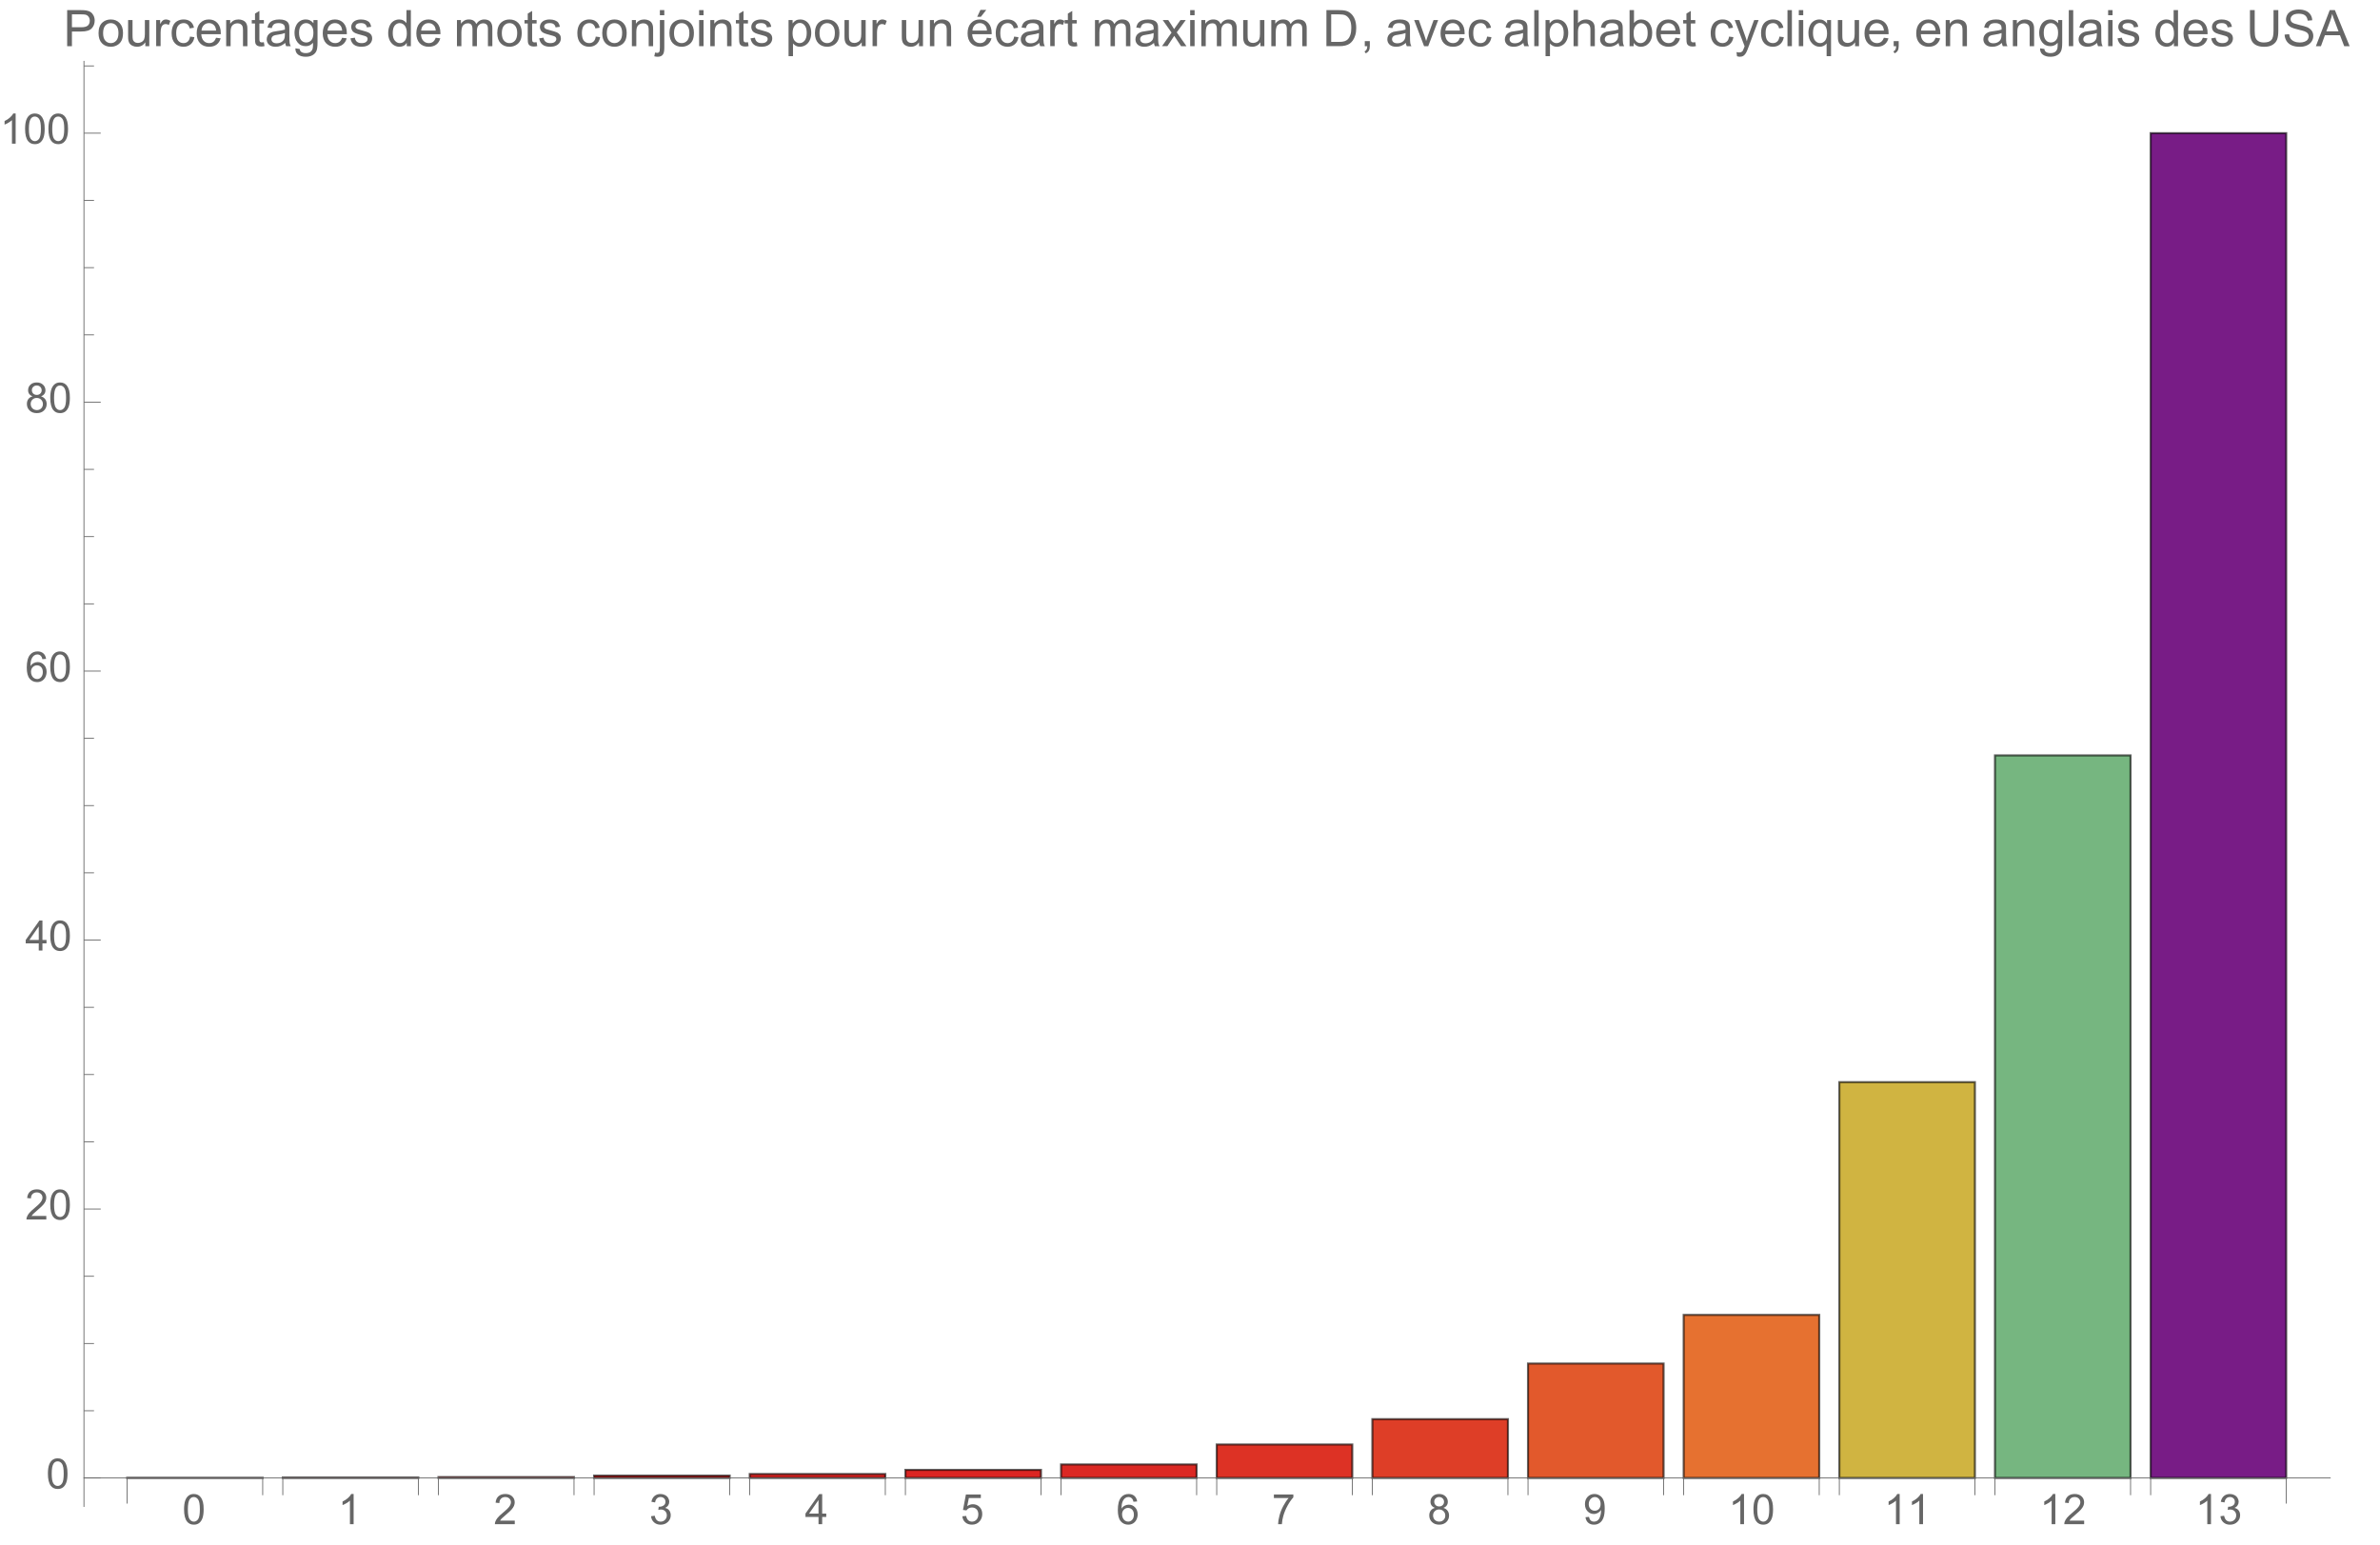 <svg preserveAspectRatio="xMidYMin" viewBox="0 0 567 368" xmlns="http://www.w3.org/2000/svg" xmlns:xlink="http://www.w3.org/1999/xlink"><symbol id="a" overflow="visible"><path d="m.414-3.531c0-.844.09-1.527.262-2.043.176-.516.434-.914.777-1.191.344-.281.773-.422 1.297-.422.383 0 .719.078 1.008.23.289.156.531.379.719.672.188.289.336.645.445 1.062.109.418.16.984.16 1.691 0 .84-.086 1.52-.258 2.035s-.43.914-.773 1.195c-.344.281-.777.422-1.301.422-.691 0-1.234-.246-1.625-.742-.473-.594-.711-1.566-.711-2.91zm.906 0c0 1.176.137 1.957.41 2.348.277.387.613.582 1.02.582.402 0 .742-.195 1.016-.586.277-.391.414-1.172.414-2.344 0-1.18-.137-1.961-.414-2.348-.273-.387-.617-.582-1.027-.582-.402 0-.727.172-.965.516-.305.434-.453 1.238-.453 2.414zm0 0"/></symbol><symbol id="b" overflow="visible"><path d="m3.727 0h-.879v-5.602c-.211.203-.488.406-.832.605-.344.203-.652.355-.926.457v-.852c.492-.23.922-.512 1.289-.84.367-.328.629-.648.781-.957h.566zm0 0"/></symbol><symbol id="c" overflow="visible"><path d="m5.035-.844v.844h-4.73c-.008-.211.027-.414.102-.609.121-.324.312-.641.578-.953s.648-.672 1.148-1.086c.777-.637 1.305-1.141 1.578-1.516.273-.371.41-.723.41-1.055 0-.348-.125-.645-.375-.883-.246-.238-.574-.359-.973-.359-.422 0-.762.129-1.016.383-.254.254-.383.605-.387 1.055l-.902-.094c.062-.672.293-1.188.699-1.539.402-.355.945-.531 1.625-.531.688 0 1.23.191 1.629.57.402.383.602.855.602 1.418 0 .285-.059.566-.176.844-.117.277-.312.566-.582.875-.273.305-.723.727-1.355 1.258-.527.441-.867.742-1.016.902-.148.156-.273.316-.371.477zm0 0"/></symbol><symbol id="d" overflow="visible"><path d="m.422-1.891.875-.117c.102.5.273.859.516 1.078s.539.328.887.328c.414 0 .762-.141 1.047-.43.285-.285.43-.641.43-1.062 0-.406-.133-.738-.395-1-.266-.262-.602-.391-1.008-.391-.164 0-.371.031-.621.094l.098-.77c.059.008.105.012.141.012.375 0 .715-.102 1.012-.297.301-.195.449-.496.449-.902 0-.32-.109-.59-.328-.801-.219-.211-.496-.316-.844-.316-.34 0-.625.105-.852.324-.23.215-.375.535-.441.965l-.879-.156c.109-.59.352-1.047.734-1.371.379-.324.852-.484 1.418-.484.391 0 .75.082 1.082.25.328.168.578.398.754.688.172.289.262.598.262.922 0 .309-.086.594-.25.844-.168.254-.414.457-.738.609.422.098.754.297.988.605.234.309.352.691.352 1.156 0 .625-.23 1.152-.688 1.59-.453.434-1.031.648-1.727.648-.629 0-1.148-.184-1.566-.559-.414-.375-.652-.859-.707-1.457zm0 0"/></symbol><symbol id="e" overflow="visible"><path d="m3.234 0v-1.715h-3.109v-.805l3.27-4.637h.715v4.637h.969v.805h-.969v1.715zm0-2.52v-3.227l-2.242 3.227zm0 0"/></symbol><symbol id="f" overflow="visible"><path d="m.414-1.875.922-.078c.07.449.23.785.477 1.012.25.227.551.34.902.34.422 0 .781-.16 1.074-.477.293-.32.438-.742.438-1.27 0-.504-.141-.898-.422-1.188-.281-.289-.648-.434-1.105-.434-.281 0-.539.062-.766.191-.227.129-.406.297-.535.5l-.828-.105.695-3.68h3.559v.844h-2.855l-.387 1.922c.43-.301.879-.449 1.352-.449.625 0 1.152.215 1.582.648s.645.992.645 1.672c0 .648-.188 1.207-.566 1.68-.457.578-1.086.867-1.879.867-.652 0-1.184-.18-1.594-.547-.41-.363-.648-.848-.707-1.449zm0 0"/></symbol><symbol id="g" overflow="visible"><path d="m4.977-5.406-.875.07c-.078-.344-.188-.598-.332-.754-.238-.25-.531-.375-.879-.375-.281 0-.527.078-.738.234-.277.203-.492.496-.652.883-.16.387-.242.941-.25 1.656.211-.324.469-.562.777-.719.305-.156.625-.234.961-.234.586 0 1.086.215 1.496.648.414.43.617.988.617 1.672 0 .449-.098.867-.289 1.254-.195.383-.461.68-.797.883-.34.207-.727.309-1.156.309-.73 0-1.328-.27-1.789-.809-.461-.539-.695-1.426-.695-2.664 0-1.383.258-2.387.766-3.016.445-.547 1.047-.82 1.805-.82.562 0 1.023.156 1.383.473s.574.754.648 1.309zm-3.59 3.086c0 .305.062.594.191.871.129.277.309.488.539.633.234.145.477.215.73.215.371 0 .688-.148.957-.449.266-.301.398-.707.398-1.219 0-.496-.133-.887-.395-1.172-.262-.285-.598-.426-.996-.426s-.734.141-1.012.426c-.277.285-.414.66-.414 1.121zm0 0"/></symbol><symbol id="h" overflow="visible"><path d="m.473-6.219v-.848h4.637v.684c-.457.484-.91 1.129-1.355 1.934-.449.805-.793 1.633-1.039 2.48-.176.602-.289 1.258-.336 1.969h-.902c.008-.562.117-1.242.328-2.039.211-.797.516-1.57.914-2.309.395-.742.816-1.363 1.262-1.871zm0 0"/></symbol><symbol id="i" overflow="visible"><path d="m1.766-3.883c-.363-.133-.633-.324-.809-.57s-.262-.543-.262-.891c0-.52.184-.957.559-1.312s.875-.531 1.496-.531c.625 0 1.125.18 1.508.543.383.363.57.805.57 1.328 0 .332-.086.621-.262.867-.172.246-.438.434-.793.566.441.145.773.375 1.004.695.23.32.344.699.344 1.141 0 .613-.215 1.129-.648 1.543-.434.418-1.004.625-1.707.625-.707 0-1.277-.207-1.711-.625-.434-.418-.648-.941-.648-1.566 0-.465.117-.855.352-1.168.238-.316.574-.531 1.008-.645zm-.172-1.488c0 .34.105.613.324.832.219.215.504.32.852.32.34 0 .613-.105.832-.32.215-.211.324-.473.324-.781 0-.324-.113-.594-.336-.816-.223-.219-.5-.328-.832-.328-.336 0-.613.105-.836.324-.219.215-.328.469-.328.77zm-.285 3.305c0 .25.059.496.18.73.117.234.293.414.527.543.234.129.488.191.758.191.422 0 .766-.133 1.039-.406.273-.27.41-.613.41-1.027 0-.426-.141-.773-.422-1.051-.281-.277-.633-.414-1.059-.414-.414 0-.754.137-1.027.41-.27.273-.406.613-.406 1.023zm0 0"/></symbol><symbol id="j" overflow="visible"><path d="m.547-1.656.844-.078c.07.398.211.688.41.867.203.18.461.266.777.266.27 0 .508-.062.711-.184.203-.125.371-.289.5-.496.129-.207.238-.484.328-.836.086-.352.133-.711.133-1.078 0-.039-.004-.094-.008-.172-.176.277-.414.504-.719.68-.305.172-.633.262-.988.262-.594 0-1.094-.215-1.504-.645-.41-.43-.617-.996-.617-1.699 0-.727.215-1.312.645-1.754.426-.441.965-.664 1.605-.664.469 0 .895.125 1.277.375.387.25.68.609.879 1.074.203.465.301 1.133.301 2.012 0 .914-.098 1.645-.297 2.188-.199.539-.492.953-.887 1.234-.391.285-.852.426-1.379.426-.559 0-1.016-.156-1.371-.465-.355-.312-.57-.75-.641-1.312zm3.598-3.156c0-.508-.133-.906-.402-1.203-.27-.297-.59-.445-.969-.445-.391 0-.73.16-1.02.48-.289.316-.434.73-.434 1.238 0 .457.137.828.41 1.113.277.285.613.426 1.02.426s.742-.141 1.004-.426c.262-.285.391-.68.391-1.184zm0 0"/></symbol><symbol id="k" overflow="visible"><path d="m.926 0v-8.59h3.238c.57 0 1.008.027 1.309.082.422.07.777.203 1.059.402.285.195.516.473.691.828.172.355.262.746.262 1.172 0 .73-.234 1.348-.699 1.855-.465.504-1.305.758-2.52.758h-2.203v3.492zm1.137-4.508h2.219c.734 0 1.258-.133 1.566-.406.309-.273.465-.66.465-1.156 0-.359-.094-.668-.273-.922-.184-.258-.422-.426-.719-.508-.191-.051-.547-.078-1.062-.078h-2.195zm0 0"/></symbol><symbol id="l" overflow="visible"><path d="m.398-3.109c0-1.152.32-2.008.961-2.562.535-.461 1.188-.691 1.957-.691.855 0 1.555.281 2.098.84.543.562.812 1.336.812 2.324 0 .801-.117 1.43-.359 1.891-.238.457-.59.816-1.047 1.066-.461.254-.961.383-1.504.383-.871 0-1.574-.281-2.113-.836-.535-.559-.805-1.367-.805-2.414zm1.086 0c0 .797.172 1.391.52 1.789.348.395.785.594 1.312.594.523 0 .957-.199 1.309-.598.348-.398.52-1.004.52-1.824 0-.77-.176-1.352-.523-1.746-.352-.398-.785-.598-1.305-.598-.527 0-.965.199-1.312.594-.348.395-.52.992-.52 1.789zm0 0"/></symbol><symbol id="m" overflow="visible"><path d="m4.867 0v-.914c-.484.703-1.141 1.055-1.973 1.055-.367 0-.711-.07-1.027-.211-.32-.141-.555-.316-.711-.531-.152-.211-.262-.473-.324-.781-.043-.207-.066-.535-.066-.984v-3.855h1.055v3.449c0 .551.023.922.066 1.117.066.277.207.492.422.652.215.156.48.238.797.238.316 0 .613-.082.891-.246.277-.16.473-.383.59-.66.113-.281.172-.688.172-1.219v-3.332h1.055v6.223zm0 0"/></symbol><symbol id="n" overflow="visible"><path d="m.781 0v-6.223h.945v.941c.242-.441.469-.73.672-.871.207-.141.43-.211.68-.211.355 0 .715.113 1.082.34l-.363.977c-.258-.152-.516-.227-.773-.227-.23 0-.438.07-.621.207-.184.141-.316.332-.395.578-.117.375-.172.785-.172 1.23v3.258zm0 0"/></symbol><symbol id="o" overflow="visible"><path d="m4.852-2.281 1.039.137c-.113.715-.406 1.273-.871 1.68-.469.402-1.043.605-1.723.605-.852 0-1.535-.277-2.051-.836-.52-.555-.777-1.352-.777-2.391 0-.672.109-1.262.336-1.766.223-.504.559-.883 1.016-1.133.453-.254.949-.379 1.484-.379.676 0 1.227.172 1.656.512.43.344.707.828.828 1.457l-1.023.16c-.098-.418-.273-.734-.52-.945-.25-.211-.551-.316-.902-.316-.531 0-.961.191-1.293.57-.332.383-.496.984-.496 1.809 0 .836.156 1.445.477 1.82.32.379.742.57 1.258.57.414 0 .758-.125 1.035-.383.277-.254.453-.641.527-1.172zm0 0"/></symbol><symbol id="p" overflow="visible"><path d="m5.051-2.004 1.09.137c-.172.637-.492 1.129-.953 1.48-.465.352-1.062.527-1.781.527-.91 0-1.633-.281-2.168-.84-.531-.562-.801-1.348-.801-2.359 0-1.047.273-1.859.812-2.438s1.234-.867 2.094-.867c.832 0 1.516.285 2.039.848.527.566.793 1.367.793 2.391 0 .062-.004.156-.004.281h-4.641c.039.684.23 1.211.578 1.57.348.363.781.547 1.301.547.387 0 .715-.102.988-.305.273-.203.492-.527.652-.973zm-3.465-1.707h3.477c-.047-.523-.18-.914-.398-1.176-.336-.406-.773-.609-1.305-.609-.484 0-.895.16-1.223.488-.332.324-.512.758-.551 1.297zm0 0"/></symbol><symbol id="q" overflow="visible"><path d="m.789 0v-6.223h.953v.887c.457-.684 1.117-1.027 1.977-1.027.375 0 .723.066 1.035.203.316.133.551.309.707.527s.266.48.328.781c.039.195.059.539.059 1.023v3.828h-1.055v-3.785c0-.43-.043-.75-.121-.965-.082-.211-.23-.383-.438-.508-.211-.129-.453-.191-.734-.191-.449 0-.84.145-1.164.426-.328.285-.492.828-.492 1.625v3.398zm0 0"/></symbol><symbol id="r" overflow="visible"><path d="m3.094-.945.152.934c-.297.062-.562.094-.797.094-.383 0-.68-.059-.891-.184-.211-.121-.359-.277-.445-.477-.086-.195-.129-.609-.129-1.242v-3.582h-.773v-.82h.773v-1.543l1.047-.633v2.176h1.062v.82h-1.062v3.637c0 .301.02.496.059.582.035.086.098.152.18.207.086.051.207.074.363.074.117 0 .27-.012.461-.043zm0 0"/></symbol><symbol id="s" overflow="visible"><path d="m4.852-.766c-.391.332-.766.562-1.129.703-.359.137-.746.203-1.16.203-.684 0-1.211-.168-1.578-.5-.367-.336-.551-.762-.551-1.281 0-.305.07-.582.207-.836.141-.25.32-.453.547-.605.223-.152.477-.27.758-.348.207-.055.52-.105.938-.156.852-.102 1.477-.223 1.883-.363.004-.145.004-.238.004-.277 0-.43-.098-.73-.301-.906-.27-.238-.668-.359-1.199-.359-.496 0-.863.09-1.098.262-.238.176-.414.48-.523.926l-1.031-.141c.094-.441.246-.801.461-1.07.215-.273.523-.48.93-.629.406-.145.879-.219 1.414-.219.531 0 .961.062 1.297.188.332.125.574.281.73.473.156.188.266.43.328.719.035.18.051.5.051.969v1.406c0 .98.023 1.602.07 1.863.043.258.133.508.266.746h-1.102c-.109-.219-.18-.477-.211-.766zm-.086-2.359c-.383.156-.961.289-1.727.398-.434.062-.738.133-.918.211-.18.078-.316.195-.418.344-.098.152-.145.32-.145.5 0 .281.105.516.32.703.211.188.523.281.934.281.406 0 .766-.086 1.086-.266.316-.176.547-.422.695-.727.113-.238.172-.594.172-1.055zm0 0"/></symbol><symbol id="t" overflow="visible"><path d="m.598.516 1.027.152c.043.316.16.547.355.691.262.195.621.293 1.074.293.488 0 .863-.098 1.129-.293s.445-.469.539-.82c.055-.215.082-.664.074-1.352-.461.543-1.031.812-1.719.812-.855 0-1.52-.309-1.988-.926-.469-.617-.703-1.355-.703-2.223 0-.594.105-1.141.324-1.641.215-.504.523-.891.934-1.164.406-.273.887-.41 1.438-.41.734 0 1.34.297 1.816.891v-.75h.973v5.379c0 .969-.098 1.656-.297 2.059-.195.406-.508.723-.938.957-.426.234-.953.352-1.578.352-.742 0-1.34-.164-1.801-.5-.457-.332-.676-.836-.66-1.508zm.871-3.738c0 .816.164 1.41.488 1.785s.73.562 1.219.562c.484 0 .891-.184 1.219-.559.328-.371.492-.957.492-1.754 0-.762-.168-1.336-.508-1.723-.336-.387-.746-.582-1.223-.582-.469 0-.867.191-1.195.574-.328.379-.492.945-.492 1.695zm0 0"/></symbol><symbol id="u" overflow="visible"><path d="m.367-1.859 1.047-.164c.059.418.219.742.488.961.266.223.641.336 1.121.336.484 0 .844-.098 1.078-.297.234-.195.352-.43.352-.695 0-.238-.102-.422-.312-.562-.145-.094-.5-.211-1.078-.355-.773-.195-1.309-.363-1.605-.508-.301-.141-.527-.34-.68-.59-.156-.254-.23-.531-.23-.836 0-.277.062-.535.188-.77.129-.238.301-.434.52-.59.164-.121.387-.223.672-.309.281-.082.586-.125.91-.125.488 0 .918.07 1.285.211.371.141.645.332.816.57.176.242.297.562.367.965l-1.031.141c-.047-.32-.184-.57-.41-.75-.223-.18-.543-.27-.949-.27-.484 0-.832.082-1.039.238-.207.16-.312.352-.312.562 0 .137.047.262.133.371.086.113.219.207.402.281.105.039.418.129.934.27.746.199 1.266.363 1.559.488.297.129.527.312.695.555.168.242.254.543.254.902 0 .352-.105.684-.309.992-.207.312-.504.551-.887.723-.387.168-.828.254-1.312.254-.809 0-1.426-.168-1.852-.504-.422-.336-.695-.832-.812-1.496zm0 0"/></symbol><symbol id="v" overflow="visible"><path d="m4.828 0v-.785c-.395.617-.977.926-1.742.926-.496 0-.949-.137-1.367-.41-.414-.273-.738-.656-.965-1.145-.23-.492-.344-1.055-.344-1.691 0-.621.105-1.184.309-1.691.207-.504.52-.891.934-1.164.414-.27.879-.402 1.387-.402.375 0 .711.078 1.004.238.293.156.531.363.715.617v-3.082h1.047v8.59zm-3.336-3.105c0 .797.172 1.395.508 1.785.336.395.73.594 1.188.594.461 0 .852-.188 1.176-.566.32-.375.48-.949.48-1.723 0-.852-.164-1.477-.492-1.875-.328-.398-.73-.602-1.211-.602-.469 0-.859.195-1.176.578-.312.383-.473.984-.473 1.809zm0 0"/></symbol><symbol id="w" overflow="visible"><path d="m.789 0v-6.223h.945v.871c.195-.305.453-.547.781-.734.324-.184.691-.277 1.105-.277.461 0 .84.098 1.133.285.297.191.504.461.625.805.492-.727 1.133-1.09 1.922-1.09.617 0 1.09.172 1.426.512.332.344.496.867.496 1.578v4.273h-1.051v-3.922c0-.422-.031-.723-.102-.91-.066-.184-.191-.332-.371-.449-.18-.113-.391-.168-.633-.168-.438 0-.801.145-1.09.438-.289.289-.434.754-.434 1.395v3.617h-1.055v-4.043c0-.469-.086-.82-.258-1.055s-.453-.352-.844-.352c-.297 0-.57.078-.824.234-.25.156-.434.387-.547.684-.113.301-.172.734-.172 1.305v3.227zm0 0"/></symbol><symbol id="x" overflow="visible"><path d="m.785-7.367v-1.223h1.055v1.223zm-1.336 9.781.199-.898c.211.055.375.086.5.086.215 0 .375-.074.477-.215.105-.145.16-.5.16-1.07v-6.539h1.055v6.562c0 .766-.098 1.301-.301 1.598-.254.391-.672.586-1.266.586-.285 0-.559-.035-.824-.109zm0 0"/></symbol><symbol id="y" overflow="visible"><path d="m.797-7.375v-1.215h1.055v1.215zm0 7.375v-6.223h1.055v6.223zm0 0"/></symbol><symbol id="z" overflow="visible"><path d="m.789 2.383v-8.605h.961v.809c.227-.316.484-.555.77-.711.285-.16.629-.238 1.035-.238.531 0 1 .137 1.406.41s.715.66.922 1.156c.207.5.312 1.047.312 1.641 0 .637-.117 1.207-.344 1.719-.23.508-.562.898-.996 1.172-.438.27-.895.406-1.375.406-.352 0-.668-.074-.945-.223-.281-.148-.512-.336-.691-.562v3.027zm.957-5.461c0 .801.16 1.395.488 1.777.324.383.715.574 1.176.574.469 0 .871-.199 1.203-.594.336-.398.504-1.012.504-1.844 0-.793-.164-1.387-.492-1.781-.324-.395-.715-.594-1.168-.594-.449 0-.848.211-1.191.633-.348.418-.52 1.031-.52 1.828zm0 0"/></symbol><symbol id="A" overflow="visible"><path d="m5.051-2.004 1.09.137c-.172.637-.492 1.129-.953 1.48-.465.352-1.062.527-1.781.527-.91 0-1.633-.281-2.168-.84-.531-.562-.801-1.348-.801-2.359 0-1.047.273-1.859.812-2.438s1.234-.867 2.094-.867c.832 0 1.516.285 2.039.848.527.566.793 1.367.793 2.391 0 .062-.004.156-.004.281h-4.641c.039.684.23 1.211.578 1.57.348.363.781.547 1.301.547.387 0 .715-.102.988-.305.273-.203.492-.527.652-.973zm-3.465-1.707h3.477c-.047-.523-.18-.914-.398-1.176-.336-.406-.773-.609-1.305-.609-.484 0-.895.16-1.223.488-.332.324-.512.758-.551 1.297zm1.141-3.285.777-1.641h1.383l-1.289 1.641zm0 0"/></symbol><symbol id="B" overflow="visible"><path d="m.086 0 2.273-3.234-2.102-2.988h1.32l.953 1.457c.18.277.324.512.434.699.172-.258.332-.488.473-.684l1.051-1.473h1.262l-2.152 2.93 2.316 3.293h-1.297l-1.277-1.934-.34-.52-1.633 2.453zm0 0"/></symbol><symbol id="C" overflow="visible"><path d="m.926 0v-8.59h2.957c.668 0 1.18.043 1.531.121.492.113.914.32 1.258.617.453.383.793.871 1.02 1.469.223.594.336 1.273.336 2.039 0 .652-.074 1.234-.23 1.734-.152.504-.344.922-.586 1.254-.238.328-.496.59-.781.777-.281.191-.625.336-1.023.43-.402.098-.859.148-1.383.148zm1.137-1.016h1.836c.566 0 1.008-.051 1.332-.156.32-.105.578-.254.77-.445.27-.27.48-.633.629-1.086.152-.457.227-1.008.227-1.656 0-.898-.148-1.59-.441-2.07-.297-.484-.656-.805-1.078-.969-.305-.117-.793-.18-1.469-.18h-1.805zm0 0"/></symbol><symbol id="D" overflow="visible"><path d="m1.066 0v-1.203h1.199v1.203c0 .441-.078.797-.234 1.07-.156.27-.402.48-.742.629l-.293-.449c.223-.098.387-.242.492-.434.105-.188.164-.461.176-.816zm0 0"/></symbol><symbol id="E" overflow="visible"><path d="m2.52 0-2.367-6.223h1.113l1.336 3.727c.145.402.277.82.398 1.254.094-.328.227-.723.391-1.184l1.383-3.797h1.086l-2.355 6.223zm0 0"/></symbol><symbol id="F" overflow="visible"><path d="m.766 0v-8.59h1.055v8.59zm0 0"/></symbol><symbol id="G" overflow="visible"><path d="m.789 0v-8.59h1.055v3.082c.492-.57 1.117-.855 1.867-.855.461 0 .859.09 1.199.273.34.18.582.434.73.754.145.32.219.781.219 1.391v3.945h-1.055v-3.945c0-.527-.113-.91-.344-1.148-.227-.242-.551-.359-.969-.359-.312 0-.605.078-.883.242-.273.16-.469.383-.586.656-.117.277-.18.664-.18 1.148v3.406zm0 0"/></symbol><symbol id="H" overflow="visible"><path d="m1.766 0h-.98v-8.59h1.055v3.066c.445-.559 1.012-.84 1.707-.84.383 0 .742.078 1.086.23.34.156.621.371.844.652.219.277.391.613.516 1.012.125.395.188.812.188 1.266 0 1.066-.262 1.891-.789 2.469-.527.582-1.16.875-1.898.875-.734 0-1.312-.305-1.727-.922zm-.016-3.156c0 .746.102 1.281.305 1.617.332.543.781.812 1.352.812.461 0 .859-.199 1.195-.602.336-.398.5-.996.5-1.789 0-.812-.16-1.414-.48-1.797-.324-.387-.715-.582-1.168-.582-.461 0-.859.199-1.195.602-.336.398-.508.98-.508 1.738zm0 0"/></symbol><symbol id="I" overflow="visible"><path d="m.742 2.398-.117-.992c.23.062.434.094.605.094.234 0 .422-.039.562-.117.141-.078.254-.188.348-.328.066-.105.172-.367.32-.785.02-.059.051-.145.094-.258l-2.359-6.234h1.133l1.297 3.605c.168.457.32.938.453 1.438.121-.484.266-.953.43-1.414l1.332-3.629h1.055l-2.367 6.328c-.254.684-.449 1.152-.59 1.41-.188.348-.406.605-.648.766-.242.164-.531.242-.867.242-.203 0-.43-.039-.68-.125zm0 0"/></symbol><symbol id="J" overflow="visible"><path d="m4.758 2.383v-3.047c-.164.23-.395.422-.688.578-.297.152-.609.227-.941.227-.738 0-1.375-.297-1.906-.883-.535-.59-.801-1.398-.801-2.43 0-.625.109-1.184.324-1.68.219-.496.531-.871.945-1.129.41-.254.863-.383 1.355-.383.77 0 1.375.324 1.816.973v-.832h.949v8.605zm-3.25-5.512c0 .801.164 1.402.5 1.801.336.402.742.602 1.211.602.449 0 .836-.191 1.156-.57.324-.383.488-.961.488-1.738 0-.828-.172-1.449-.512-1.871-.344-.418-.742-.625-1.203-.625-.457 0-.848.195-1.164.582-.32.391-.477.996-.477 1.82zm0 0"/></symbol><symbol id="K" overflow="visible"><path d="m6.562-8.59h1.137v4.965c0 .863-.098 1.547-.293 2.055-.195.508-.547.922-1.059 1.238-.508.32-1.176.48-2.004.48-.805 0-1.465-.141-1.977-.418-.512-.277-.875-.68-1.094-1.203-.219-.527-.328-1.246-.328-2.152v-4.965h1.133v4.957c0 .746.07 1.297.211 1.648.137.355.375.625.715.82.336.191.75.285 1.238.285.836 0 1.43-.191 1.789-.566.355-.379.531-1.109.531-2.188zm0 0"/></symbol><symbol id="L" overflow="visible"><path d="m.539-2.758 1.07-.094c.051.43.172.781.355 1.055.188.277.473.5.863.668.391.172.832.254 1.32.254.434 0 .816-.062 1.148-.191s.578-.305.742-.531c.16-.223.242-.469.242-.734 0-.27-.078-.504-.234-.707-.156-.199-.414-.367-.773-.508-.23-.09-.742-.227-1.531-.418-.789-.188-1.34-.367-1.656-.535-.41-.215-.715-.48-.918-.801-.199-.316-.301-.676-.301-1.066 0-.434.125-.84.367-1.219.246-.375.609-.664 1.078-.859.473-.195 1-.289 1.578-.289.637 0 1.199.102 1.684.305.488.207.863.508 1.121.906.262.398.406.852.422 1.352l-1.086.086c-.059-.543-.258-.953-.598-1.234-.336-.277-.836-.414-1.496-.414-.688 0-1.188.125-1.504.379-.312.25-.473.555-.473.91 0 .309.113.562.336.762.219.199.789.402 1.715.613.922.207 1.559.391 1.902.547.5.23.867.523 1.105.875.238.355.355.762.355 1.223 0 .457-.129.887-.391 1.293-.262.402-.637.719-1.129.941-.488.227-1.043.34-1.652.34-.777 0-1.43-.117-1.957-.344-.523-.227-.938-.566-1.234-1.02-.301-.457-.457-.973-.473-1.543zm0 0"/></symbol><symbol id="M" overflow="visible"><path d="m-.016 0 3.297-8.59h1.227l3.516 8.59h-1.297l-1-2.602h-3.594l-.945 2.602zm2.477-3.527h2.914l-.898-2.379c-.273-.723-.477-1.316-.609-1.781-.109.551-.266 1.098-.461 1.641zm0 0"/></symbol><g transform="translate(-66 -5)"><path d="m96.289 357.129v-.055h32.293v.055zm0 0" fill="#db2122" stroke="#db2122" stroke-linecap="square" stroke-miterlimit="3.25" stroke-width=".03"/><path d="m96.289 357.129v-.055h32.293v.055zm0 0" style="fill:none;stroke-width:.5;stroke-linecap:square;stroke:#000;stroke-opacity:.602;stroke-miterlimit:3.25"/><path d="m133.371 357.129v-.125h32.293v.125zm0 0" fill="#db2222" stroke="#db2222" stroke-linecap="square" stroke-miterlimit="3.25" stroke-width=".03"/><path d="m133.371 357.129v-.125h32.293v.125zm0 0" style="fill:none;stroke-width:.5;stroke-linecap:square;stroke:#000;stroke-opacity:.602;stroke-miterlimit:3.25"/><path d="m170.453 357.129v-.211h32.297v.211zm0 0" fill="#db2222" stroke="#db2222" stroke-linecap="square" stroke-miterlimit="3.25" stroke-width=".03"/><path d="m170.453 357.129v-.211h32.297v.211zm0 0" style="fill:none;stroke-width:.5;stroke-linecap:square;stroke:#000;stroke-opacity:.602;stroke-miterlimit:3.25"/><path d="m207.535 357.129v-.57h32.297v.57zm0 0" fill="#db2222" stroke="#db2222" stroke-linecap="square" stroke-miterlimit="3.25" stroke-width=".03"/><path d="m207.535 357.129v-.57h32.297v.57zm0 0" style="fill:none;stroke-width:.5;stroke-linecap:square;stroke:#000;stroke-opacity:.602;stroke-miterlimit:3.25"/><path d="m244.617 357.129v-.945h32.297v.945zm0 0" fill="#db2322" stroke="#db2322" stroke-linecap="square" stroke-miterlimit="3.25" stroke-width=".03"/><path d="m244.617 357.129v-.945h32.297v.945zm0 0" style="fill:none;stroke-width:.5;stroke-linecap:square;stroke:#000;stroke-opacity:.602;stroke-miterlimit:3.25"/><path d="m281.699 357.129v-1.934h32.297v1.934zm0 0" fill="#db2522" stroke="#db2522" stroke-linecap="square" stroke-miterlimit="3.25" stroke-width=".03"/><path d="m281.699 357.129v-1.934h32.297v1.934zm0 0" style="fill:none;stroke-width:.5;stroke-linecap:square;stroke:#000;stroke-opacity:.602;stroke-miterlimit:3.25"/><path d="m318.781 357.129v-3.227h32.297v3.227zm0 0" fill="#db2823" stroke="#db2823" stroke-linecap="square" stroke-miterlimit="3.25" stroke-width=".03"/><path d="m318.781 357.129v-3.227h32.297v3.227zm0 0" style="fill:none;stroke-width:.5;stroke-linecap:square;stroke:#000;stroke-opacity:.602;stroke-miterlimit:3.25"/><path d="m355.863 357.129v-7.98h32.297v7.98zm0 0" fill="#dd3225" stroke="#dd3225" stroke-linecap="square" stroke-miterlimit="3.25" stroke-width=".03"/><path d="m355.863 357.129v-7.98h32.297v7.98zm0 0" style="fill:none;stroke-width:.5;stroke-linecap:square;stroke:#000;stroke-opacity:.602;stroke-miterlimit:3.25"/><path d="m392.945 357.129v-14.016h32.297v14.016zm0 0" fill="#de3e27" stroke="#de3e27" stroke-linecap="square" stroke-miterlimit="3.25" stroke-width=".03"/><path d="m392.945 357.129v-14.016h32.297v14.016zm0 0" style="fill:none;stroke-width:.5;stroke-linecap:square;stroke:#000;stroke-opacity:.602;stroke-miterlimit:3.25"/><path d="m430.027 357.129v-27.266h32.297v27.266zm0 0" fill="#e2592c" stroke="#e2592c" stroke-linecap="square" stroke-miterlimit="3.25" stroke-width=".03"/><path d="m430.027 357.129v-27.266h32.297v27.266zm0 0" style="fill:none;stroke-width:.5;stroke-linecap:square;stroke:#000;stroke-opacity:.602;stroke-miterlimit:3.25"/><path d="m467.113 357.129v-38.852h32.293v38.852zm0 0" fill="#e67130" stroke="#e67130" stroke-linecap="square" stroke-miterlimit="3.25" stroke-width=".03"/><path d="m467.113 357.129v-38.852h32.293v38.852zm0 0" style="fill:none;stroke-width:.5;stroke-linecap:square;stroke:#000;stroke-opacity:.602;stroke-miterlimit:3.25"/><path d="m504.195 357.129v-94.305h32.293v94.305zm0 0" fill="#d0b441" stroke="#d0b441" stroke-linecap="square" stroke-miterlimit="3.25" stroke-width=".03"/><path d="m504.195 357.129v-94.305h32.293v94.305zm0 0" style="fill:none;stroke-width:.5;stroke-linecap:square;stroke:#000;stroke-opacity:.602;stroke-miterlimit:3.25"/><path d="m541.277 357.129v-172.156h32.297v172.156zm0 0" fill="#76b680" stroke="#76b680" stroke-linecap="square" stroke-miterlimit="3.25" stroke-width=".03"/><path d="m541.277 357.129v-172.156h32.297v172.156zm0 0" style="fill:none;stroke-width:.5;stroke-linecap:square;stroke:#000;stroke-opacity:.602;stroke-miterlimit:3.25"/><path d="m578.359 357.129v-320.402h32.297v320.402zm0 0" fill="#781c86" stroke="#781c86" stroke-linecap="square" stroke-miterlimit="3.25" stroke-width=".03"/><path d="m578.359 357.129v-320.402h32.297v320.402zm0 0" style="fill:none;stroke-width:.5;stroke-linecap:square;stroke:#000;stroke-opacity:.602;stroke-miterlimit:3.25"/><path d="m86 357.129h535.148" fill="none" stroke="#666" stroke-linecap="square" stroke-miterlimit="3.25" stroke-width=".2"/><path d="m96.289 357.129v6" fill="none" stroke="#666" stroke-linecap="square" stroke-miterlimit="3.25" stroke-width=".2"/><path d="m610.656 357.129v6" fill="none" stroke="#666" stroke-linecap="square" stroke-miterlimit="3.25" stroke-width=".2"/><path d="m128.582 357.129v4" fill="none" stroke="#666" stroke-linecap="square" stroke-miterlimit="3.25" stroke-width=".2"/><path d="m133.371 357.129v4" fill="none" stroke="#666" stroke-linecap="square" stroke-miterlimit="3.25" stroke-width=".2"/><path d="m165.664 357.129v4" fill="none" stroke="#666" stroke-linecap="square" stroke-miterlimit="3.25" stroke-width=".2"/><path d="m170.453 357.129v4" fill="none" stroke="#666" stroke-linecap="square" stroke-miterlimit="3.25" stroke-width=".2"/><path d="m202.75 357.129v4" fill="none" stroke="#666" stroke-linecap="square" stroke-miterlimit="3.25" stroke-width=".2"/><path d="m207.535 357.129v4" fill="none" stroke="#666" stroke-linecap="square" stroke-miterlimit="3.25" stroke-width=".2"/><path d="m239.832 357.129v4" fill="none" stroke="#666" stroke-linecap="square" stroke-miterlimit="3.25" stroke-width=".2"/><path d="m244.617 357.129v4" fill="none" stroke="#666" stroke-linecap="square" stroke-miterlimit="3.25" stroke-width=".2"/><path d="m276.914 357.129v4" fill="none" stroke="#666" stroke-linecap="square" stroke-miterlimit="3.25" stroke-width=".2"/><path d="m281.699 357.129v4" fill="none" stroke="#666" stroke-linecap="square" stroke-miterlimit="3.25" stroke-width=".2"/><path d="m313.996 357.129v4" fill="none" stroke="#666" stroke-linecap="square" stroke-miterlimit="3.25" stroke-width=".2"/><path d="m318.781 357.129v4" fill="none" stroke="#666" stroke-linecap="square" stroke-miterlimit="3.25" stroke-width=".2"/><path d="m351.078 357.129v4" fill="none" stroke="#666" stroke-linecap="square" stroke-miterlimit="3.25" stroke-width=".2"/><path d="m355.863 357.129v4" fill="none" stroke="#666" stroke-linecap="square" stroke-miterlimit="3.25" stroke-width=".2"/><path d="m388.16 357.129v4" fill="none" stroke="#666" stroke-linecap="square" stroke-miterlimit="3.25" stroke-width=".2"/><path d="m392.945 357.129v4" fill="none" stroke="#666" stroke-linecap="square" stroke-miterlimit="3.25" stroke-width=".2"/><path d="m425.242 357.129v4" fill="none" stroke="#666" stroke-linecap="square" stroke-miterlimit="3.25" stroke-width=".2"/><path d="m430.027 357.129v4" fill="none" stroke="#666" stroke-linecap="square" stroke-miterlimit="3.25" stroke-width=".2"/><path d="m462.324 357.129v4" fill="none" stroke="#666" stroke-linecap="square" stroke-miterlimit="3.25" stroke-width=".2"/><path d="m467.113 357.129v4" fill="none" stroke="#666" stroke-linecap="square" stroke-miterlimit="3.25" stroke-width=".2"/><path d="m499.406 357.129v4" fill="none" stroke="#666" stroke-linecap="square" stroke-miterlimit="3.25" stroke-width=".2"/><path d="m504.195 357.129v4" fill="none" stroke="#666" stroke-linecap="square" stroke-miterlimit="3.25" stroke-width=".2"/><path d="m536.488 357.129v4" fill="none" stroke="#666" stroke-linecap="square" stroke-miterlimit="3.25" stroke-width=".2"/><path d="m541.277 357.129v4" fill="none" stroke="#666" stroke-linecap="square" stroke-miterlimit="3.25" stroke-width=".2"/><path d="m573.574 357.129v4" fill="none" stroke="#666" stroke-linecap="square" stroke-miterlimit="3.25" stroke-width=".2"/><path d="m578.359 357.129v4" fill="none" stroke="#666" stroke-linecap="square" stroke-miterlimit="3.25" stroke-width=".2"/></g><use fill="#666" x="43.435" xlink:href="#a" y="363.13"/><use fill="#666" x="80.518" xlink:href="#b" y="363.13"/><use fill="#666" x="117.6" xlink:href="#c" y="363.13"/><use fill="#666" x="154.683" xlink:href="#d" y="363.13"/><use fill="#666" x="191.765" xlink:href="#e" y="363.13"/><use fill="#666" x="228.847" xlink:href="#f" y="363.13"/><use fill="#666" x="265.93" xlink:href="#g" y="363.13"/><use fill="#666" x="303.012" xlink:href="#h" y="363.13"/><use fill="#666" x="340.095" xlink:href="#i" y="363.13"/><use fill="#666" x="377.177" xlink:href="#j" y="363.13"/><g fill="#666"><use x="411.76" xlink:href="#b" y="363.13"/><use x="417.321" xlink:href="#a" y="363.13"/></g><g fill="#666"><use x="448.842" xlink:href="#b" y="363.13"/><use x="454.404" xlink:href="#b" y="363.13"/></g><g fill="#666"><use x="485.924" xlink:href="#b" y="363.13"/><use x="491.486" xlink:href="#c" y="363.13"/></g><g fill="#666"><use x="523.007" xlink:href="#b" y="363.13"/><use x="528.568" xlink:href="#d" y="363.13"/></g><path d="m86 357.129h4" fill="none" stroke="#666" stroke-miterlimit="3.25" stroke-width=".2" transform="translate(-66 -5)"/><use fill="#666" x="11" xlink:href="#a" y="354.63"/><path d="m86 341.109h2.398" fill="none" stroke="#666" stroke-miterlimit="3.25" stroke-width=".2" transform="translate(-66 -5)"/><path d="m86 325.09h2.398" fill="none" stroke="#666" stroke-miterlimit="3.25" stroke-width=".2" transform="translate(-66 -5)"/><path d="m86 309.07h2.398" fill="none" stroke="#666" stroke-miterlimit="3.25" stroke-width=".2" transform="translate(-66 -5)"/><path d="m86 293.051h4" fill="none" stroke="#666" stroke-miterlimit="3.25" stroke-width=".2" transform="translate(-66 -5)"/><g fill="#666"><use x="6" xlink:href="#c" y="290.549"/><use x="11.562" xlink:href="#a" y="290.549"/></g><path d="m86 277.027h2.398" fill="none" stroke="#666" stroke-miterlimit="3.25" stroke-width=".2" transform="translate(-66 -5)"/><path d="m86 261.008h2.398" fill="none" stroke="#666" stroke-miterlimit="3.25" stroke-width=".2" transform="translate(-66 -5)"/><path d="m86 244.988h2.398" fill="none" stroke="#666" stroke-miterlimit="3.25" stroke-width=".2" transform="translate(-66 -5)"/><path d="m86 228.969h4" fill="none" stroke="#666" stroke-miterlimit="3.25" stroke-width=".2" transform="translate(-66 -5)"/><g fill="#666"><use x="6" xlink:href="#e" y="226.468"/><use x="11.562" xlink:href="#a" y="226.468"/></g><path d="m86 212.949h2.398" fill="none" stroke="#666" stroke-miterlimit="3.25" stroke-width=".2" transform="translate(-66 -5)"/><path d="m86 196.93h2.398" fill="none" stroke="#666" stroke-miterlimit="3.25" stroke-width=".2" transform="translate(-66 -5)"/><path d="m86 180.906h2.398" fill="none" stroke="#666" stroke-miterlimit="3.25" stroke-width=".2" transform="translate(-66 -5)"/><path d="m86 164.887h4" fill="none" stroke="#666" stroke-miterlimit="3.25" stroke-width=".2" transform="translate(-66 -5)"/><g fill="#666"><use x="6" xlink:href="#g" y="162.388"/><use x="11.562" xlink:href="#a" y="162.388"/></g><path d="m86 148.867h2.398" fill="none" stroke="#666" stroke-miterlimit="3.25" stroke-width=".2" transform="translate(-66 -5)"/><path d="m86 132.848h2.398" fill="none" stroke="#666" stroke-miterlimit="3.25" stroke-width=".2" transform="translate(-66 -5)"/><path d="m86 116.828h2.398" fill="none" stroke="#666" stroke-miterlimit="3.25" stroke-width=".2" transform="translate(-66 -5)"/><path d="m86 100.809h4" fill="none" stroke="#666" stroke-miterlimit="3.25" stroke-width=".2" transform="translate(-66 -5)"/><g fill="#666"><use x="6" xlink:href="#i" y="98.307"/><use x="11.562" xlink:href="#a" y="98.307"/></g><path d="m86 84.785h2.398" fill="none" stroke="#666" stroke-miterlimit="3.25" stroke-width=".2" transform="translate(-66 -5)"/><path d="m86 68.766h2.398" fill="none" stroke="#666" stroke-miterlimit="3.25" stroke-width=".2" transform="translate(-66 -5)"/><path d="m86 52.746h2.398" fill="none" stroke="#666" stroke-miterlimit="3.25" stroke-width=".2" transform="translate(-66 -5)"/><path d="m86 36.727h4" fill="none" stroke="#666" stroke-miterlimit="3.25" stroke-width=".2" transform="translate(-66 -5)"/><g fill="#666"><use xlink:href="#b" y="34.226"/><use x="5.562" xlink:href="#a" y="34.226"/><use x="11.123" xlink:href="#a" y="34.226"/></g><path d="m86 20.707h2.398" fill="none" stroke="#666" stroke-miterlimit="3.25" stroke-width=".2" transform="translate(-66 -5)"/><path d="m86 364.02v-344.52" fill="none" stroke="#666" stroke-miterlimit="3.25" stroke-width=".2" transform="translate(-66 -5)"/><g fill="#666"><use x="15.074" xlink:href="#k" y="11"/><use x="23.078" xlink:href="#l" y="11"/><use x="29.752" xlink:href="#m" y="11"/><use x="36.426" xlink:href="#n" y="11"/><use x="40.422" xlink:href="#o" y="11"/><use x="46.422" xlink:href="#p" y="11"/><use x="53.095" xlink:href="#q" y="11"/><use x="59.769" xlink:href="#r" y="11"/><use x="63.103" xlink:href="#s" y="11"/><use x="69.777" xlink:href="#t" y="11"/><use x="76.451" xlink:href="#p" y="11"/><use x="83.125" xlink:href="#u" y="11"/></g><g fill="#666"><use x="92.074" xlink:href="#v" y="11"/><use x="98.748" xlink:href="#p" y="11"/></g><g fill="#666"><use x="108.074" xlink:href="#w" y="11"/><use x="118.07" xlink:href="#l" y="11"/><use x="124.744" xlink:href="#r" y="11"/><use x="128.078" xlink:href="#u" y="11"/></g><g fill="#666"><use x="137.074" xlink:href="#o" y="11"/><use x="143.074" xlink:href="#l" y="11"/><use x="149.748" xlink:href="#q" y="11"/><use x="156.422" xlink:href="#x" y="11"/><use x="159.088" xlink:href="#l" y="11"/><use x="165.761" xlink:href="#y" y="11"/><use x="168.427" xlink:href="#q" y="11"/><use x="175.101" xlink:href="#r" y="11"/><use x="178.435" xlink:href="#u" y="11"/></g><g fill="#666"><use x="187.074" xlink:href="#z" y="11"/><use x="193.748" xlink:href="#l" y="11"/><use x="200.422" xlink:href="#m" y="11"/><use x="207.095" xlink:href="#n" y="11"/></g><g fill="#666"><use x="214.074" xlink:href="#m" y="11"/><use x="220.748" xlink:href="#q" y="11"/></g><g fill="#666"><use x="230.074" xlink:href="#A" y="11"/><use x="236.748" xlink:href="#o" y="11"/><use x="242.748" xlink:href="#s" y="11"/><use x="249.422" xlink:href="#n" y="11"/><use x="253.418" xlink:href="#r" y="11"/></g><g fill="#666"><use x="260.074" xlink:href="#w" y="11"/><use x="270.07" xlink:href="#s" y="11"/><use x="276.744" xlink:href="#B" y="11"/><use x="282.744" xlink:href="#y" y="11"/><use x="285.41" xlink:href="#w" y="11"/><use x="295.406" xlink:href="#m" y="11"/><use x="302.08" xlink:href="#w" y="11"/></g><use fill="#666" x="315.074" xlink:href="#C" y="11"/><use fill="#666" x="324.074" xlink:href="#D" y="11"/><g fill="#666"><use x="330.074" xlink:href="#s" y="11"/><use x="336.748" xlink:href="#E" y="11"/><use x="342.748" xlink:href="#p" y="11"/><use x="349.422" xlink:href="#o" y="11"/></g><g fill="#666"><use x="358.074" xlink:href="#s" y="11"/><use x="364.748" xlink:href="#F" y="11"/><use x="367.414" xlink:href="#z" y="11"/><use x="374.088" xlink:href="#G" y="11"/><use x="380.761" xlink:href="#s" y="11"/><use x="387.435" xlink:href="#H" y="11"/><use x="394.109" xlink:href="#p" y="11"/><use x="400.783" xlink:href="#r" y="11"/></g><g fill="#666"><use x="407.074" xlink:href="#o" y="11"/><use x="413.074" xlink:href="#I" y="11"/><use x="419.074" xlink:href="#o" y="11"/><use x="425.074" xlink:href="#F" y="11"/><use x="427.74" xlink:href="#y" y="11"/><use x="430.406" xlink:href="#J" y="11"/><use x="437.08" xlink:href="#m" y="11"/><use x="443.754" xlink:href="#p" y="11"/></g><use fill="#666" x="450.074" xlink:href="#D" y="11"/><g fill="#666"><use x="456.074" xlink:href="#p" y="11"/><use x="462.748" xlink:href="#q" y="11"/></g><g fill="#666"><use x="472.074" xlink:href="#s" y="11"/><use x="478.748" xlink:href="#q" y="11"/><use x="485.422" xlink:href="#t" y="11"/><use x="492.095" xlink:href="#F" y="11"/><use x="494.761" xlink:href="#s" y="11"/><use x="501.435" xlink:href="#y" y="11"/><use x="504.101" xlink:href="#u" y="11"/></g><g fill="#666"><use x="513.074" xlink:href="#v" y="11"/><use x="519.748" xlink:href="#p" y="11"/><use x="526.422" xlink:href="#u" y="11"/></g><g fill="#666"><use x="535.074" xlink:href="#K" y="11"/><use x="543.74" xlink:href="#L" y="11"/><use x="551.744" xlink:href="#M" y="11"/></g></svg>